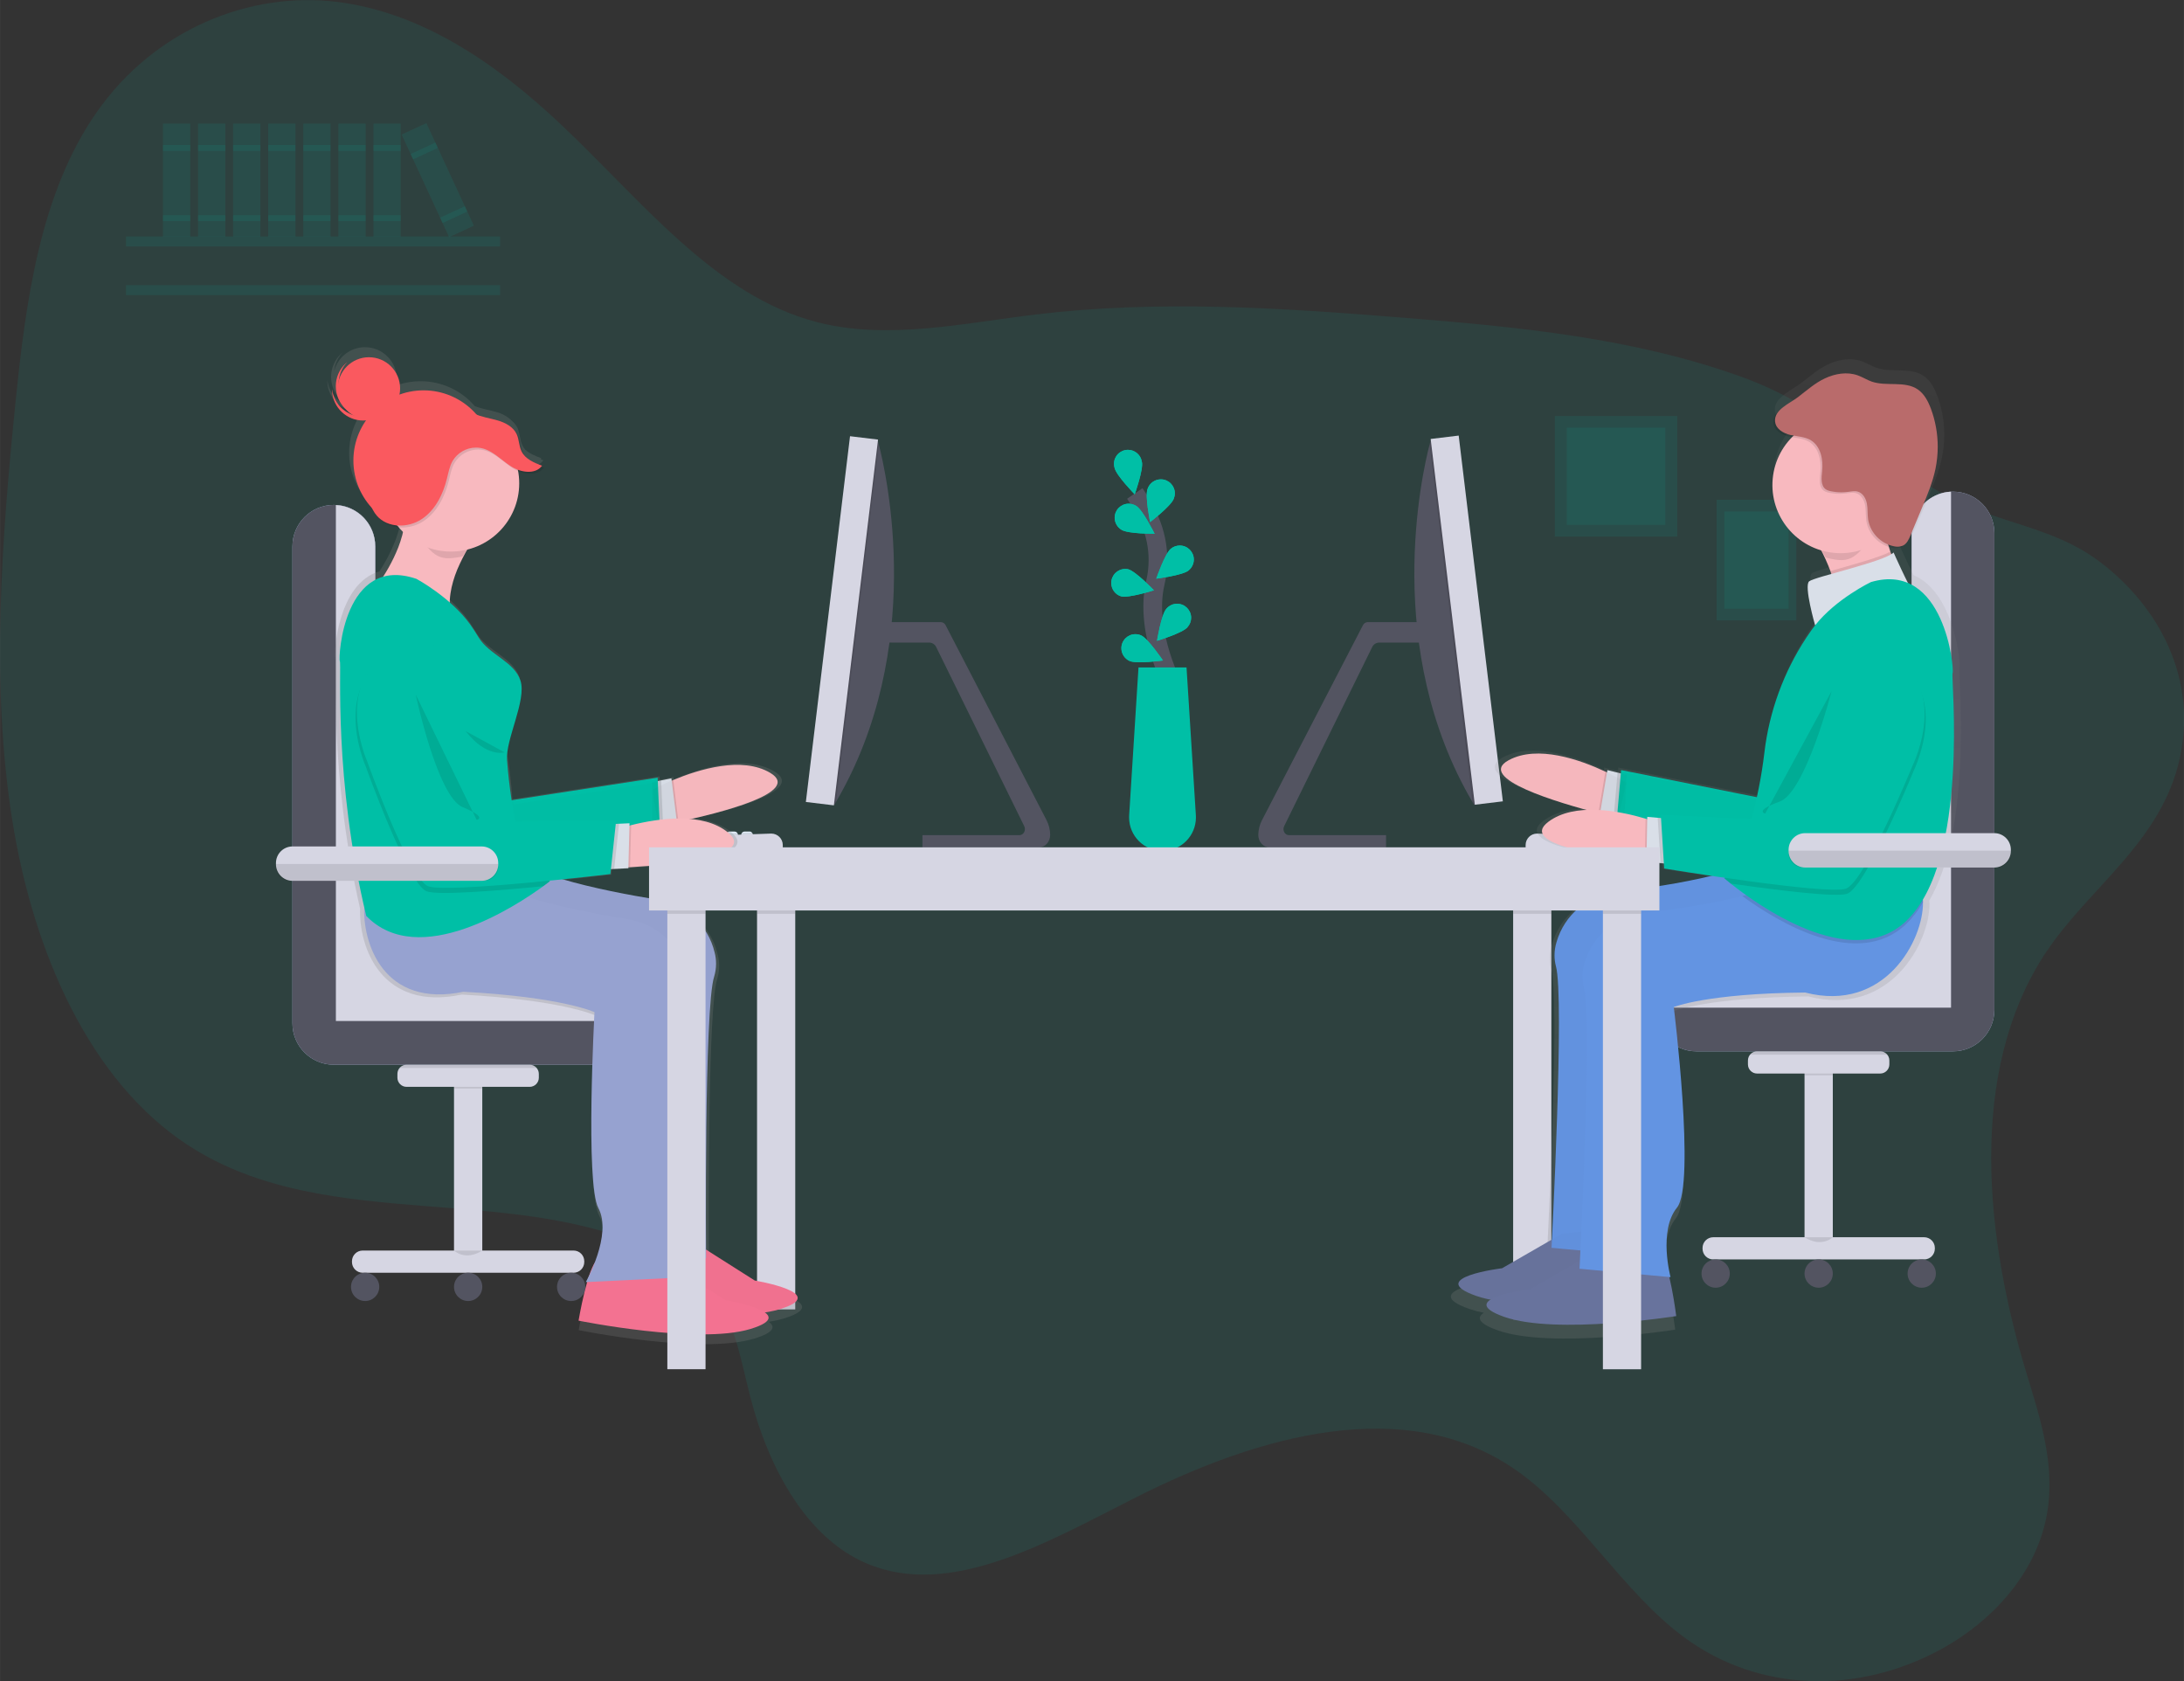 <?xml version="1.0" encoding="UTF-8"?>
<!DOCTYPE svg PUBLIC "-//W3C//DTD SVG 1.1//EN" "http://www.w3.org/Graphics/SVG/1.1/DTD/svg11.dtd">
<!-- Creator: CorelDRAW 2020 (64-Bit Evaluation Version) -->
<svg xmlns="http://www.w3.org/2000/svg" xml:space="preserve" width="61.91mm" height="47.65mm" version="1.1" style="shape-rendering:geometricPrecision; text-rendering:geometricPrecision; image-rendering:optimizeQuality; fill-rule:evenodd; clip-rule:evenodd"
viewBox="0 0 446.47 343.64"
 xmlns:xlink="http://www.w3.org/1999/xlink"
 xmlns:xodm="http://www.corel.com/coreldraw/odm/2003">
 <rect x="0" y="0" width="446.47" height="343.64" fill="#333333" stroke="none"/>
 <defs>
  <style type="text/css">
   <![CDATA[
    .str0 {stroke:#535461;stroke-width:3.82;stroke-miterlimit:22.926}
    .fil14 {fill:none;fill-rule:nonzero}
    .fil9 {fill:#00BFA6;fill-rule:nonzero}
    .fil3 {fill:#535461;fill-rule:nonzero}
    .fil12 {fill:#6394E2;fill-rule:nonzero}
    .fil11 {fill:#68739D;fill-rule:nonzero}
    .fil18 {fill:#96A2D0;fill-rule:nonzero}
    .fil2 {fill:#AEBEE1;fill-rule:nonzero}
    .fil13 {fill:#B96B6B;fill-rule:nonzero}
    .fil1 {fill:#D6D6E3;fill-rule:nonzero}
    .fil8 {fill:#D9DFE8;fill-rule:nonzero}
    .fil5 {fill:#E3EDF9;fill-rule:nonzero}
    .fil17 {fill:#F37291;fill-rule:nonzero}
    .fil7 {fill:#F8B9BF;fill-rule:nonzero}
    .fil16 {fill:#FA595F;fill-rule:nonzero}
    .fil10 {fill:black;fill-rule:nonzero;fill-opacity:0.012}
    .fil4 {fill:black;fill-rule:nonzero;fill-opacity:0.102}
    .fil0 {fill:#00BFA6;fill-rule:nonzero;fill-opacity:0.102}
    .fil6 {fill:url(#id0);fill-rule:nonzero}
    .fil15 {fill:url(#id1);fill-rule:nonzero}
   ]]>
  </style>
  <linearGradient id="id0" gradientUnits="userSpaceOnUse" x1="330.26" y1="250.69" x2="347" y2="49.71">
   <stop offset="0" style="stop-opacity:0.251; stop-color:gray"/>
   <stop offset="0.541" style="stop-opacity:0.122; stop-color:gray"/>
   <stop offset="1" style="stop-opacity:0.102; stop-color:gray"/>
  </linearGradient>
  <linearGradient id="id1" gradientUnits="userSpaceOnUse" xlink:href="#id0" x1="32055.67" y1="-39873.89" x2="32055.67" y2="-144093.32">
  </linearGradient>
 </defs>
 <g id="Layer_x0020_1">
  <g id="_2015222882416">
   <path class="fil0" d="M418.34 194.53c-16.45,24.75 -12.29,59.14 -4,86.39 2.79,9.12 5.94,18.76 4.07,28.84 -2.29,12.33 -11.63,21.82 -21.2,27.14 -17.45,9.69 -37.7,8.9 -52.72,-2.07 -12.98,-9.48 -21.81,-25.65 -35.06,-34.66 -22.15,-15.03 -51.72,-6.99 -77.26,5.93 -18.07,9.13 -37.91,20.77 -55.03,13.47 -12.05,-5.14 -19.86,-18.98 -23.74,-33.93 -1.87,-7.22 -3.1,-15.08 -7.09,-20.64 -2.39,-3.31 -5.58,-5.58 -8.88,-7.42 -30.16,-17.03 -69.96,-4.44 -99.15,-23.59 -19.69,-12.91 -31.41,-38.86 -35.79,-66.41 -4.37,-27.55 -2.22,-56.85 0.71,-85.69 2.08,-20.49 5.05,-42.41 16.48,-58.84 12.09,-17.38 31.71,-24.77 49.01,-22.69 17.3,2.08 32.51,12.4 45.75,24.86 16.55,15.54 31.62,35.24 52.63,40.64 14.31,3.69 29.73,0.23 44.76,-1.59 25.14,-3.01 50.05,-1.33 74.8,0.65 23.69,1.9 47.54,4.14 69.79,12.26 15.75,5.75 28.02,17.19 42.79,24.8 9.62,4.96 20.34,5.83 29.36,12.35 11.11,8.03 20.92,22.59 17.06,40.57 -3.67,17.13 -18.55,26.5 -27.28,39.65z"/>
   <g>
    <polygon class="fil0" points="350.93,126.82 367.22,126.82 367.22,102.16 350.93,102.16 "/>
    <polygon class="fil0" points="352.51,124.43 365.64,124.43 365.64,104.56 352.51,104.56 "/>
    <polygon class="fil0" points="317.86,109.69 342.88,109.69 342.88,85.03 317.86,85.03 "/>
    <polygon class="fil0" points="320.29,107.29 340.45,107.29 340.45,87.43 320.29,87.43 "/>
   </g>
   <rect class="fil1" x="154.76" y="180.34" width="7.81" height="87.31"/>
   <path class="fil2" d="M390.79 189.5l0 -80.54c0,-4.67 3.79,-8.46 8.47,-8.46 0,0 0,0 0,0l0 0c4.67,0.01 8.45,3.79 8.45,8.46l0 97.47c0,4.67 -3.79,8.47 -8.47,8.47l-52.44 0c-4.68,-0 -8.47,-3.79 -8.47,-8.47l0 0c0,-4.68 3.79,-8.47 8.47,-8.47l35.52 0c4.67,0 8.47,-3.79 8.47,-8.47l0 0z"/>
   <path class="fil3" d="M390.79 189.5l0 -80.54c0,-4.67 3.79,-8.46 8.47,-8.46 0,0 0,0 0,0l0 0c4.67,0.01 8.45,3.79 8.45,8.46l0 97.47c0,4.67 -3.79,8.47 -8.47,8.47l-52.44 0c-4.68,-0 -8.47,-3.79 -8.47,-8.47l0 0c0,-4.68 3.79,-8.47 8.47,-8.47l35.52 0c4.67,0 8.47,-3.79 8.47,-8.47l0 0z"/>
   <path class="fil1" d="M338.35 205.98c0.24,-4.49 3.95,-8.01 8.45,-8.01 0,0 0,0 0,0l35.52 0c4.67,0 8.47,-3.79 8.47,-8.47l0 -80.54c-0,-0 -0,-0 -0,-0.01 0,-4.52 3.55,-8.24 8.06,-8.46l0 105.48 -60.5 0z"/>
   <path class="fil2" d="M76.7 192.22l0 -80.54c0,0 0,0 0,0 0,-4.67 -3.78,-8.46 -8.45,-8.47l0 0c-4.67,0 -8.47,3.79 -8.47,8.47l-0 97.47c0,0.01 0,0.01 0,0.02 0,4.68 3.79,8.47 8.47,8.47 0,0 0,0 0,0l52.43 0c4.68,0 8.47,-3.79 8.47,-8.47l0 0c0,-4.67 -3.79,-8.47 -8.47,-8.47l-35.51 0c-0,-0 -0,-0 -0,-0 -4.67,0 -8.47,-3.79 -8.47,-8.47 0,-0.01 0,-0.01 0,-0.02l-0 0z"/>
   <path class="fil3" d="M76.7 192.22l0 -80.54c0,0 0,0 0,0 0,-4.67 -3.78,-8.46 -8.45,-8.47l0 0c-4.67,0 -8.47,3.79 -8.47,8.47l-0 97.47c0,0.01 0,0.01 0,0.02 0,4.68 3.79,8.47 8.47,8.47 0,0 0,0 0,0l52.43 0c4.68,0 8.47,-3.79 8.47,-8.47l0 0c0,-4.67 -3.79,-8.47 -8.47,-8.47l-35.51 0c-0,-0 -0,-0 -0,-0 -4.67,0 -8.47,-3.79 -8.47,-8.47 0,-0.01 0,-0.01 0,-0.02l-0 0z"/>
   <path class="fil1" d="M129.14 208.7c-0.24,-4.49 -3.95,-8.01 -8.45,-8.01 0,0 0,0 0,0l-35.51 0c-0,0 -0,0 -0,0 -4.67,0 -8.47,-3.79 -8.47,-8.47 0,0 0,0 0,0l-0 -80.54c-0,-4.51 -3.54,-8.23 -8.05,-8.45l-0 105.47 60.49 0z"/>
   <rect class="fil1" x="309.33" y="180.34" width="7.81" height="89.35"/>
   <polygon class="fil4" points="154.76,186.79 162.57,186.79 162.57,180.34 154.76,180.34 "/>
   <polygon class="fil4" points="309.34,186.79 317.15,186.79 317.15,180.34 309.34,180.34 "/>
   <path class="fil4" d="M182.67 127.17c-0.12,1.38 -0.28,2.77 -0.47,4.18l-1.1 0 0 -4.18 1.58 0z"/>
   <path class="fil3" d="M214.68 170.63c0.02,1.41 -1,2.57 -2.26,2.57l-23.85 0 0 -2.49 19.84 0c0.86,0 1.39,-1.04 0.96,-1.86l-17.99 -36.6c-0.26,-0.54 -0.8,-0.88 -1.39,-0.9l-8.9 0 0 -4.18 11.24 0c0.42,0.01 0.79,0.25 0.98,0.63l20.63 39.84c0.47,0.92 0.73,1.95 0.75,2.98l-0 0z"/>
   <path class="fil3" d="M170.88 163.99l-0.33 0.55 -3.06 -2.04 9.45 -72.7 2.43 0c0,0 0.1,0.33 0.26,0.97 1.63,6.28 9.63,41.87 -8.77,73.22z"/>
   <path class="fil4" d="M179.65 90.77l-8.77 73.22 -0.33 0.55 -3.06 -2.04 9.45 -72.7 2.43 0c0,0 0.1,0.35 0.26,0.97z"/>
   <rect class="fil1" transform="matrix(0.025 -0.207 0.207 0.025 164.737 163.929)" width="361.18" height="27.67"/>
   <path class="fil5" d="M145.08 170.65c-0,0.38 -0.31,0.68 -0.68,0.68l-1.02 0c-0.38,0 -0.68,-0.31 -0.68,-0.68 -0,-0.01 -0,-0.03 -0,-0.04 0,-0.01 0,-0.03 0,-0.04 0.04,-0.34 0.33,-0.6 0.67,-0.6l1.02 0c0.31,0 0.58,0.22 0.66,0.52 0.02,0.05 0.03,0.11 0.03,0.16l0 0z"/>
   <path class="fil5" d="M148.13 170.65c-0,0.38 -0.31,0.68 -0.68,0.68l-1.02 0c-0.38,0 -0.68,-0.31 -0.68,-0.68 0,-0.06 0.01,-0.13 0.03,-0.19 0.03,-0.11 0.09,-0.21 0.17,-0.29 0.13,-0.13 0.3,-0.2 0.48,-0.2 0,0 0,0 0,0l1.02 0c0,0 0,0 0,0 0.27,0 0.51,0.16 0.62,0.4 0.04,0.09 0.06,0.18 0.06,0.28l-0 0z"/>
   <path class="fil5" d="M150.85 170.65c-0,0.38 -0.31,0.68 -0.68,0.68l-1.02 0c-0.38,0 -0.68,-0.31 -0.68,-0.68 0,-0 0,-0.01 0,-0.01 0,-0.09 0.02,-0.19 0.06,-0.27 0.11,-0.24 0.35,-0.39 0.62,-0.4l1.02 0c0,0 0,0 0,0 0.37,0 0.68,0.3 0.68,0.68 0,0 0,0 0,0l0 0z"/>
   <path class="fil5" d="M153.91 170.65c-0,0.38 -0.31,0.68 -0.68,0.68l-1.02 0c-0.38,0 -0.68,-0.31 -0.68,-0.68 0,-0.14 0.04,-0.28 0.12,-0.39l0.08 -0.09c0.13,-0.13 0.3,-0.2 0.48,-0.2 0,0 0,0 0,0l1.02 0c0.19,0 0.37,0.08 0.49,0.22 0.12,0.12 0.19,0.29 0.19,0.46l0 0z"/>
   <path class="fil4" d="M145.06 170.49c0.01,0.05 0.02,0.1 0.02,0.16 0,0 0,0 0,0.01 -0,0.38 -0.31,0.68 -0.68,0.68l-1.02 0c-0.38,0 -0.68,-0.31 -0.68,-0.68 -0,-0.01 -0,-0.03 -0,-0.04 0,-0.01 0,-0.03 0,-0.04l2.36 -0.08z"/>
   <path class="fil4" d="M148.08 170.38c0.04,0.08 0.05,0.18 0.06,0.27 -0,0.38 -0.31,0.68 -0.68,0.68l-1.02 0c-0.38,-0 -0.68,-0.31 -0.68,-0.68 0,-0.06 0.01,-0.13 0.03,-0.19l2.3 -0.08z"/>
   <path class="fil4" d="M150.75 170.29c0.07,0.11 0.1,0.23 0.1,0.36 -0,0.38 -0.31,0.68 -0.68,0.68l-1.02 0c-0.38,-0 -0.68,-0.31 -0.68,-0.68 0,-0 0,-0.01 0,-0.01 0,-0.09 0.02,-0.19 0.06,-0.27l2.22 -0.08z"/>
   <path class="fil4" d="M153.91 170.65c-0,0.38 -0.31,0.68 -0.68,0.68l-1.02 0c-0.38,0 -0.68,-0.31 -0.68,-0.68 0,-0.14 0.04,-0.28 0.12,-0.39l2.07 -0.07c0.12,0.12 0.19,0.29 0.19,0.46 0,0 0,0 0,0l0 0z"/>
   <path class="fil1" d="M160.02 173.37l-19.7 0 0 -0.9c0,0 0,-0 0,-0 0,-0.83 0.66,-1.51 1.48,-1.53l15.8 -0.55c0.03,-0 0.05,-0 0.08,-0 1.29,0 2.34,1.05 2.34,2.34l-0 0.64z"/>
   <path class="fil3" d="M257.23 170.63c-0.02,1.41 1,2.57 2.26,2.57l23.86 0 0 -2.49 -19.86 0c-0.86,0 -1.39,-1.04 -0.96,-1.86l17.99 -36.6c0.26,-0.54 0.8,-0.88 1.39,-0.9l8.9 0 0 -4.18 -11.23 0c-0.41,0.02 -0.78,0.26 -0.96,0.63l-20.63 39.84c-0.48,0.92 -0.74,1.95 -0.76,2.99l-0 0z"/>
   <path class="fil3" d="M301.02 163.99l0.33 0.55 3.06 -2.04 -9.45 -72.7 -2.43 0c0,0 -0.1,0.33 -0.26,0.97 -1.63,6.28 -9.65,41.87 8.77,73.22z"/>
   <path class="fil4" d="M292.25 90.77l8.77 73.22 0.33 0.55 3.06 -2.04 -9.45 -72.7 -2.43 0c0,0 -0.1,0.35 -0.26,0.97z"/>
   <rect class="fil1" transform="matrix(0.207 -0.025 0.025 0.207 292.47 89.727)" width="27.67" height="361.18"/>
   <path class="fil5" d="M326.83 170.65c0,0.38 0.31,0.68 0.68,0.68l1.02 0c0.38,0 0.68,-0.31 0.68,-0.68 0,-0.01 0,-0.03 0,-0.04 0,-0.01 -0,-0.03 -0,-0.04 -0.04,-0.34 -0.33,-0.6 -0.67,-0.6l-1.02 0c-0.31,0 -0.58,0.22 -0.66,0.52 -0.02,0.05 -0.03,0.11 -0.03,0.16l0 0z"/>
   <path class="fil5" d="M323.77 170.65c0,0.38 0.31,0.68 0.68,0.68l1.02 0c0.38,0 0.68,-0.31 0.68,-0.68 0,-0.06 -0.01,-0.13 -0.03,-0.19 -0.03,-0.11 -0.09,-0.21 -0.17,-0.29 -0.13,-0.13 -0.3,-0.2 -0.48,-0.2 -0,0 -0,0 -0,0l-1.04 0c-0,0 -0,0 -0,0 -0.27,0 -0.51,0.16 -0.62,0.4 -0.03,0.08 -0.04,0.16 -0.04,0.24 0,0.01 0,0.03 0,0.04z"/>
   <path class="fil5" d="M321.05 170.65c0,0.38 0.31,0.68 0.68,0.68l1.02 0c0.38,0 0.68,-0.31 0.68,-0.68 0,-0 0,-0.01 0,-0.01 0,-0.09 -0.02,-0.19 -0.06,-0.27 -0.11,-0.24 -0.35,-0.39 -0.62,-0.4l-1.02 0c-0,0 -0,0 -0,0 -0.37,0 -0.68,0.3 -0.68,0.68 0,0 0,0 0,0l-0 0z"/>
   <path class="fil5" d="M317.99 170.65c0,0.38 0.31,0.68 0.68,0.68l1.02 0c0.38,0 0.68,-0.31 0.68,-0.68 0,-0.14 -0.04,-0.28 -0.12,-0.39l-0.08 -0.09c-0.12,-0.13 -0.3,-0.2 -0.47,-0.2 -0,0 -0,0 -0,0l-1.02 0c-0.19,0 -0.37,0.08 -0.49,0.22 -0.12,0.12 -0.19,0.29 -0.19,0.46l0 0z"/>
   <path class="fil4" d="M326.85 170.49c-0.01,0.05 -0.02,0.1 -0.02,0.16 0,0 0,0 0,0.01 0,0.38 0.31,0.68 0.68,0.68l1.02 0c0.38,0 0.68,-0.31 0.68,-0.68 0,-0.01 0,-0.03 0,-0.04 0,-0.01 -0,-0.03 -0,-0.04l-2.36 -0.08z"/>
   <path class="fil4" d="M323.83 170.38c-0.04,0.08 -0.06,0.18 -0.06,0.27 0,0.38 0.31,0.68 0.68,0.68l1.02 0c0.38,-0 0.68,-0.31 0.68,-0.68 0,-0.06 -0.01,-0.13 -0.03,-0.19l-2.3 -0.08z"/>
   <path class="fil4" d="M321.15 170.29c-0.07,0.11 -0.1,0.23 -0.1,0.36 0,0.38 0.31,0.68 0.68,0.68l1.02 0c0.38,-0 0.68,-0.31 0.68,-0.68 0,-0 0,-0.01 0,-0.01 0,-0.09 -0.02,-0.19 -0.06,-0.27l-2.22 -0.08z"/>
   <path class="fil4" d="M317.99 170.65c0,0.38 0.31,0.68 0.68,0.68l1.02 0c0.38,0 0.68,-0.31 0.68,-0.68 0,-0.14 -0.04,-0.28 -0.12,-0.39l-2.07 -0.07c-0.12,0.12 -0.19,0.29 -0.19,0.46 0,0 0,0 0,0z"/>
   <path class="fil1" d="M311.88 173.37l19.7 0 0 -0.9c0,0 0,-0 0,-0 0,-0.83 -0.66,-1.51 -1.48,-1.53l-15.8 -0.55c-0.03,-0 -0.05,-0 -0.08,-0 -1.29,0 -2.34,1.05 -2.34,2.34l0 0.64z"/>
   <path class="fil6" d="M394.35 184.17c9.19,-15.59 5.86,-47.04 6.23,-47.64 0.33,-0.53 -0.94,-15.34 -9.38,-18.96 -1.53,-3.02 -3.03,-6.43 -3.03,-6.43 -0.15,0.14 -0.31,0.26 -0.49,0.36 -0.07,-0.18 -0.13,-0.36 -0.19,-0.55 -0.11,-0.31 -0.21,-0.64 -0.31,-0.96 0.24,0.08 0.48,0.14 0.72,0.18 0.23,0.06 0.47,0.09 0.71,0.09 0.42,0 0.83,-0.09 1.22,-0.26 0.21,-0.11 0.39,-0.26 0.55,-0.43 0.67,-0.44 1.03,-1.24 1.34,-1.99l2.46 -5.89c1.11,-2.66 2.22,-5.33 2.81,-8.15 0.31,-1.53 0.48,-3.09 0.48,-4.65 0,-2.74 -0.5,-5.48 -1.46,-8.04 -0.58,-1.55 -1.39,-3.09 -2.75,-4.02 -2.74,-1.86 -6.55,-0.57 -9.67,-1.66 -1.03,-0.36 -1.96,-0.96 -2.98,-1.33 -2.22,-0.8 -4.73,-0.37 -6.86,0.62 -2.14,0.99 -3.86,2.57 -5.73,3.98 -0.92,0.71 -2.39,1.43 -3.47,2.39 -1.05,0.82 -1.86,1.81 -1.71,3.12 0.18,1.49 1.75,2.39 3.22,2.74 0.24,0.06 0.49,0.1 0.74,0.14 -2.65,2.68 -4.14,6.31 -4.14,10.08 0,6.35 4.18,11.94 10.26,13.75 0.74,1.4 1.4,2.86 1.94,4.35 0.07,0.2 0.14,0.41 0.21,0.62 -2.41,0.69 -4.3,1.25 -4.68,1.57 -1.14,0.95 1.25,9.25 1.25,9.25 -0.61,0.77 -1.23,1.65 -1.86,2.6 -4.76,7.24 -7.8,15.52 -8.83,24.13 -0.4,3.15 -0.92,6.38 -1.57,9.44l-28.55 -5.73 -0.06 0.7 -0.68 -0.17 0 0 -2.14 -0.53 -0.08 0.48 -0.33 -0.16c-5.31,-2.49 -14.26,-5.67 -20.32,-2.39 -6.39,3.44 7.41,8.02 16.26,10.45 -2.94,0.14 -5.74,0.85 -7.97,2.5 -6.42,4.81 11.74,7.32 20.32,8.21l0.35 0.04 0 0.18 2.97 0.27 0.7 0.06 0.07 1.06c0,0 4.26,0.7 9.94,1.54 -6.49,1.62 -14.51,2.75 -20.08,3.4 -5.9,0.69 -10.93,4.81 -12.52,10.54 -0.28,0.9 -0.42,1.84 -0.42,2.79 0,0.77 0.1,1.54 0.28,2.28 1.66,5.79 -0.37,48.38 -0.83,57.55l-10.5 6.04c0,0 -16.34,1.99 -5.45,5.82 0.98,0.33 1.99,0.6 3,0.8 -1.43,0.92 -1.31,2.13 2.92,3.61 10.89,3.82 36.2,-0.17 36.2,-0.17 0,0 -0.55,-4.49 -1.45,-8.21l0.28 0.02c0,0 -2.61,-9.73 1.35,-14.63 3.96,-4.9 -0.66,-42.23 -0.66,-42.23 0,0 6.94,-2.87 27.69,-3.06 16.73,4.3 24.89,-11.08 24.77,-19.03 -0.04,-0.18 -0.04,-0.36 -0.06,-0.53z"/>
   <path class="fil7" d="M332.5 160.01l-1.77 7.17c0,0 -1.59,-0.36 -3.98,-0.97 -8.1,-2.1 -25.17,-7.13 -18.33,-10.82 5.9,-3.19 14.59,-0.09 19.75,2.33 1.89,0.89 3.31,1.69 3.94,2.06 0.27,0.15 0.39,0.23 0.39,0.23z"/>
   <path class="fil4" d="M332.01 162.04l-1.28 5.18c0,0 -1.59,-0.36 -3.98,-0.97l1.44 -8.49c1.89,0.89 3.31,1.69 3.94,2.06l-0.12 2.22z"/>
   <polygon class="fil8" points="332.01,167.71 327.06,166.48 328.6,157.42 332.55,158.39 "/>
   <polygon class="fil4" points="332.01,167.71 329.87,167.18 330.68,157.93 332.55,158.39 "/>
   <path class="fil9" d="M379.76 130.15c0,0 -9.5,-5.49 -13.73,10.26 -4.22,15.75 -4.62,23 -4.62,23l-30.01 -6 -0.95 10.96c0,0 32.08,10.36 36.12,9.61 4.04,-0.75 17.13,-22.71 17.13,-22.71 0,0 11.91,-17.02 -3.94,-25.12z"/>
   <path class="fil10" d="M332.5 160.01l-1.77 7.17c0,0 -1.59,-0.36 -3.98,-0.97 -8.1,-2.1 -25.17,-7.13 -18.33,-10.82 5.9,-3.19 14.59,-0.09 19.75,2.33 1.89,0.89 3.31,1.69 3.94,2.06 0.27,0.15 0.39,0.23 0.39,0.23z"/>
   <path class="fil10" d="M332.01 162.04l-1.28 5.18c0,0 -1.59,-0.36 -3.98,-0.97l1.44 -8.49c1.89,0.89 3.31,1.69 3.94,2.06l-0.12 2.22z"/>
   <polygon class="fil10" points="332.01,167.71 327.06,166.48 328.6,157.42 332.55,158.39 "/>
   <polygon class="fil10" points="332.01,167.71 329.87,167.18 330.68,157.93 332.55,158.39 "/>
   <path class="fil10" d="M379.76 130.55c0,0 -9.5,-5.49 -13.73,10.26 -4.22,15.75 -4.62,23 -4.62,23l-30.01 -6 -0.95 10.96c0,0 32.08,10.36 36.12,9.61 4.04,-0.75 17.13,-22.71 17.13,-22.71 0,0 11.91,-17.02 -3.94,-25.12z"/>
   <path class="fil11" d="M319.32 252.18l-12.25 7.06c0,0 -15.87,1.94 -5.3,5.65 10.57,3.71 35.16,-0.16 35.16,-0.16 0,0 -1.37,-11.04 -3.27,-12.59 -1.9,-1.54 -14.33,0.04 -14.33,0.04z"/>
   <path class="fil12" d="M367.07 173.02c0,0 -6.1,3.19 -16.92,5.94 -6.35,1.59 -14.29,2.72 -19.78,3.37 -5.75,0.63 -10.55,4.66 -12.16,10.21 -0.27,0.88 -0.42,1.8 -0.42,2.72 0,0.75 0.09,1.5 0.28,2.22 1.81,6.31 -0.89,57.58 -0.89,57.58l18.61 1.72c0,0 -2.54,-9.45 1.31,-14.21 3.85,-4.76 -0.65,-41 -0.65,-41 0,0 6.74,-2.79 26.89,-2.97 18.66,4.78 26.35,-15.65 23.47,-21.37 -2.88,-5.73 -19.74,-4.21 -19.74,-4.21z"/>
   <path class="fil10" d="M319.32 252.18l-12.25 7.06c0,0 -15.87,1.94 -5.3,5.65 10.57,3.71 35.16,-0.16 35.16,-0.16 0,0 -1.37,-11.04 -3.27,-12.59 -1.9,-1.54 -14.33,0.04 -14.33,0.04z"/>
   <path class="fil10" d="M367.07 173.02c0,0 -6.1,3.19 -16.92,5.94 -6.35,1.59 -14.29,2.72 -19.78,3.37 -5.75,0.63 -10.55,4.66 -12.16,10.21 -0.27,0.88 -0.42,1.8 -0.42,2.72 0,0.75 0.09,1.5 0.28,2.22 1.81,6.31 -0.89,57.58 -0.89,57.58l18.61 1.72c0,0 -2.54,-9.45 1.31,-14.21 3.85,-4.76 -0.65,-41 -0.65,-41 0,0 6.74,-2.79 26.89,-2.97 18.66,4.78 26.35,-15.65 23.47,-21.37 -2.88,-5.73 -19.74,-4.21 -19.74,-4.21z"/>
   <path class="fil11" d="M325.06 256.47l-12.25 7.06c0,0 -15.87,1.93 -5.3,5.65 10.57,3.72 35.16,-0.16 35.16,-0.16 0,0 -1.37,-11.04 -3.27,-12.59 -1.9,-1.54 -14.34,0.04 -14.34,0.04z"/>
   <path class="fil12" d="M369.06 202.88c-20.14,0.18 -26.89,2.97 -26.89,2.97 0,0 4.5,36.26 0.65,41 -3.85,4.74 -1.31,14.21 -1.31,14.21l-18.61 -1.72c0,0 0.03,-0.61 0.08,-1.69 0.45,-8.91 2.41,-50.26 0.8,-55.89 -0.18,-0.72 -0.27,-1.47 -0.27,-2.21 0,-0.92 0.14,-1.83 0.41,-2.71 1.6,-5.56 6.4,-9.6 12.16,-10.23 5.49,-0.64 13.43,-1.76 19.78,-3.37l0.31 -0.08c10.64,-2.73 16.61,-5.86 16.61,-5.86 0,0 16.86,-1.51 19.74,4.21 0.39,0.87 0.59,1.81 0.59,2.77 0,0.04 -0,0.08 -0,0.12 0.14,7.73 -7.79,22.66 -24.05,18.49z"/>
   <path class="fil7" d="M341 168.95l-0.68 7.37c0,0 -1.64,-0.12 -4.07,-0.37 -8.32,-0.86 -25.95,-3.3 -19.72,-7.97 5.36,-4.02 14.41,-2.26 19.88,-0.64 1.99,0.6 3.52,1.17 4.2,1.45 0.25,0.1 0.39,0.16 0.39,0.16z"/>
   <path class="fil7" d="M390.48 120.76c0,0 -2.49,1.95 -5.54,4.1 -3.34,0.76 -7.22,1.38 -10.02,1.79 1,-3.19 0.4,-6.77 -0.73,-9.92 -1.22,-3.28 -2.91,-6.38 -5,-9.19l16.86 -5.26c-1.32,3.35 -0.73,7.17 0.4,10.49 0.99,2.82 2.35,5.52 4.03,7.99l0 0z"/>
   <path class="fil4" d="M340.81 171.03l-0.49 5.29c0,0 -1.64,-0.12 -4.07,-0.37l0.16 -8.61c1.99,0.6 3.52,1.18 4.2,1.45l0.2 2.23z"/>
   <polygon class="fil8" points="341.65,176.63 336.58,176.16 336.75,166.97 340.81,167.34 "/>
   <path class="fil4" d="M390.48 120.76c0,0 -2.49,1.95 -5.54,4.1 -3.34,0.76 -7.22,1.38 -10.02,1.79 1,-3.19 0.4,-6.77 -0.73,-9.92 4.12,-1.2 10.01,-2.74 12.26,-3.98 0.98,2.83 2.35,5.53 4.03,8.02l-0 0z"/>
   <path class="fil8" d="M387.11 112.94c0,0 2.82,6.4 4.6,9.29 1.78,2.89 -20.65,5.58 -20.65,5.58 0,0 -2.33,-8.06 -1.22,-8.98 1.11,-0.92 15.39,-4.02 17.26,-5.89z"/>
   <path class="fil4" d="M393.13 184.4c-0.94,1.66 -2.12,3.19 -3.49,4.52 -9.9,9.41 -26.14,-0.4 -33.47,-5.76 10.64,-2.73 16.61,-5.86 16.61,-5.86 0,0 16.86,-1.51 19.74,4.21 0.4,0.88 0.61,1.84 0.61,2.8 0,0.03 -0,0.06 -0,0.09l0 0z"/>
   <path class="fil9" d="M389.71 188.24c-11.26,10.69 -30.68,-3.47 -35.91,-7.64 -0.85,-0.68 -1.32,-1.1 -1.32,-1.1 2.07,-1.94 3.88,-6.04 5.32,-11.06 1.32,-4.79 2.32,-9.72 2.9,-14.66 0.99,-8.36 3.94,-16.4 8.57,-23.44 0.61,-0.92 1.19,-1.77 1.8,-2.52 4.25,-5.41 11.4,-8.84 11.4,-8.84 15.08,-4.41 17.1,17.96 16.7,18.6 -0.4,0.65 3.63,38.21 -9.46,50.65z"/>
   <path class="fil4" d="M391.17 157.67c0,0 -9.69,23.67 -13.57,25.02 -2.22,0.77 -14.07,-0.69 -23.8,-2.08 -0.85,-0.68 -1.32,-1.1 -1.32,-1.1 2.07,-1.94 3.88,-6.04 5.32,-11.06l12.53 0.6c0,0 -0.7,-7.23 1.14,-23.43 1.84,-16.21 12.04,-12.19 12.04,-12.19 16.88,5.65 7.65,24.25 7.65,24.25z"/>
   <polygon class="fil4" points="341.65,176.63 339.46,176.43 338.88,167.16 340.81,167.34 "/>
   <path class="fil9" d="M383.27 132.38c0,0 -10.2,-4.01 -12.04,12.19 -1.84,16.2 -1.14,23.44 -1.14,23.44l-30.57 -1.46 0.69 10.98c0,0 33.27,5.46 37.15,4.12 3.88,-1.35 13.57,-25.02 13.57,-25.02 0,0 9.22,-18.59 -7.65,-24.24z"/>
   <path class="fil4" d="M383.95 108.39c-0.45,-2.42 2.08,-2.39 2.99,-4.67l-16.86 5.26c1.17,1.57 2.22,3.24 3.13,4.97 0.87,0.26 1.77,0.43 2.68,0.52 4.02,0.38 5.28,-3.57 8.06,-6.08z"/>
   <circle class="fil7" transform="matrix(0.019 -0.208 0.208 0.019 376.268 99.143)" r="66.71"/>
   <path class="fil4" d="M362.52 86.56c0.17,1.45 1.7,2.33 3.12,2.66 1.42,0.33 2.96,0.34 4.21,1.1 1.99,1.23 2.53,3.95 2.28,6.3 -0.14,1.32 -0.34,2.94 0.74,3.71 0.34,0.21 0.72,0.34 1.12,0.4 0.68,0.14 1.38,0.21 2.08,0.21 0.45,0 0.91,-0.03 1.36,-0.09 0.67,-0.09 1.36,-0.24 1.99,-0.05 1.04,0.3 1.66,1.4 1.86,2.47 0.2,1.06 0.09,2.17 0.26,3.24 0.47,2.75 2.58,4.92 5.31,5.47 0.23,0.06 0.46,0.08 0.69,0.08 0.41,0 0.81,-0.09 1.18,-0.25 0.76,-0.4 1.14,-1.25 1.47,-2.04l2.39 -5.72c1.08,-2.58 2.16,-5.18 2.73,-7.91 0.3,-1.48 0.46,-3 0.46,-4.52 0,-2.67 -0.48,-5.32 -1.41,-7.81 -0.57,-1.5 -1.35,-3 -2.67,-3.9 -2.66,-1.81 -6.38,-0.56 -9.39,-1.59 -1,-0.35 -1.9,-0.94 -2.9,-1.29 -2.16,-0.77 -4.59,-0.36 -6.67,0.61 -2.08,0.97 -3.75,2.49 -5.58,3.88 -1.58,1.23 -4.93,2.53 -4.63,5.04z"/>
   <path class="fil13" d="M362.89 86.25c0.17,1.45 1.7,2.34 3.12,2.66 1.42,0.33 2.96,0.34 4.21,1.1 1.99,1.23 2.53,3.95 2.28,6.3 -0.14,1.32 -0.34,2.94 0.74,3.71 0.34,0.21 0.72,0.34 1.12,0.4 0.68,0.14 1.38,0.21 2.08,0.21 0.45,0 0.91,-0.03 1.36,-0.09 0.67,-0.09 1.36,-0.24 1.99,-0.05 1.04,0.3 1.66,1.4 1.86,2.47 0.2,1.06 0.09,2.17 0.25,3.24 0.47,2.75 2.58,4.92 5.31,5.47 0.23,0.05 0.46,0.08 0.69,0.08 0.41,0 0.81,-0.09 1.18,-0.25 0.76,-0.4 1.14,-1.25 1.47,-2.04l2.39 -5.72c1.08,-2.58 2.16,-5.18 2.73,-7.91 0.3,-1.48 0.46,-3 0.46,-4.52 0,-2.67 -0.48,-5.32 -1.41,-7.81 -0.57,-1.5 -1.35,-3 -2.67,-3.9 -2.66,-1.81 -6.37,-0.56 -9.39,-1.59 -1,-0.35 -1.9,-0.94 -2.9,-1.29 -2.15,-0.77 -4.59,-0.36 -6.67,0.61 -2.08,0.97 -3.75,2.49 -5.58,3.88 -1.58,1.23 -4.93,2.53 -4.63,5.04z"/>
   <path class="fil4" d="M374.43 141.28c0,0 -5.32,20.66 -10.61,22.57 -5.29,1.91 -2.96,2.45 -2.96,2.45m13.57 -25.03l0 0 0 0z"/>
   <rect class="fil1" x="368.9" y="216.97" width="5.78" height="38"/>
   <polygon class="fil4" points="368.9,219.79 374.68,219.79 374.68,216.97 368.9,216.97 "/>
   <path class="fil1" d="M357.33 216.77l0 0.8c-0,1.03 0.84,1.87 1.87,1.87l25.17 0c1.03,-0 1.87,-0.84 1.87,-1.87l0 -0.8c0,-1.03 -0.84,-1.87 -1.87,-1.87l-25.17 0c-1.03,-0 -1.87,0.84 -1.87,1.87l0 0z"/>
   <path class="fil4" d="M357.76 215.58l28.05 0c-0.35,-0.43 -0.88,-0.68 -1.44,-0.68 -0,0 -0,0 -0,0l-25.17 0c-0.56,0 -1.09,0.25 -1.44,0.68l0 0z"/>
   <path class="fil1" d="M350.24 252.9l43.11 0c1.21,-0 2.19,0.98 2.19,2.19l0 0.16c0,1.21 -0.98,2.19 -2.19,2.19l-43.11 0c-1.21,-0 -2.19,-0.98 -2.19,-2.19l0 -0.16c0,-1.21 0.98,-2.19 2.19,-2.19z"/>
   <circle class="fil3" cx="392.86" cy="260.33" r="2.89"/>
   <circle class="fil3" cx="350.73" cy="260.33" r="2.89"/>
   <circle class="fil3" cx="371.79" cy="260.33" r="2.89"/>
   <path class="fil1" d="M369.03 170.3l38.66 0c1.87,0 3.39,1.52 3.39,3.39l0 0.25c0,1.87 -1.52,3.39 -3.39,3.39l-38.66 0c-1.87,0 -3.39,-1.52 -3.39,-3.39l0 -0.25c0,-1.87 1.52,-3.39 3.39,-3.39z"/>
   <path class="fil4" d="M374.68 252.9c0,0 -2.27,2.24 -5.78,0m5.78 0l0 0 0 0z"/>
   <path class="fil4" d="M411.08 173.88l0 0.55c0,1.6 -1.29,2.89 -2.89,2.89l-39.65 0c-1.6,-0 -2.89,-1.29 -2.89,-2.89l0 -0.55 45.43 0z"/>
   <rect class="fil1" x="327.68" y="180.34" width="7.81" height="99.55"/>
   <polygon class="fil4" points="327.68,186.79 335.49,186.79 335.49,180.34 327.68,180.34 "/>
   <rect class="fil1" x="92.81" y="219.69" width="5.78" height="38"/>
   <polygon class="fil4" points="92.81,222.5 98.59,222.5 98.59,219.69 92.81,219.69 "/>
   <path class="fil1" d="M110.15 219.49l0 0.8c0,1.03 -0.84,1.87 -1.87,1.87l-25.17 0c-1.03,0 -1.87,-0.84 -1.87,-1.87l0 -0.8c0.01,-1.03 0.84,-1.85 1.87,-1.85 0,0 0,0 0,0l25.17 0c1.03,0 1.87,0.84 1.87,1.87l-0 -0.02z"/>
   <path class="fil4" d="M109.73 218.3l-28.06 0c0.35,-0.42 0.87,-0.66 1.42,-0.66 0.01,0 0.01,0 0.02,0l25.17 0c0.01,0 0.01,0 0.02,0 0.55,0 1.07,0.24 1.42,0.66l-0 0z"/>
   <path class="fil1" d="M74.14 255.62l43.11 0c1.21,-0 2.19,0.98 2.19,2.19l0 0.16c0,1.21 -0.98,2.19 -2.19,2.19l-43.11 0c-1.21,-0 -2.19,-0.98 -2.19,-2.19l-0 -0.16c0,-1.21 0.98,-2.19 2.19,-2.19z"/>
   <circle class="fil3" cx="74.64" cy="263.05" r="2.89"/>
   <circle class="fil3" cx="116.76" cy="263.05" r="2.89"/>
   <circle class="fil3" cx="95.7" cy="263.05" r="2.89"/>
   <path class="fil4" d="M92.81 255.62c0,0 2.27,2.24 5.78,0m-5.78 0l0 0 0 0z"/>
   <path class="fil14 str0" d="M240.29 141.23c0,0 -6.49,-11.79 -4.12,-22.04 0.37,-1.54 0.55,-3.13 0.55,-4.72 0,-2.8 -0.58,-5.57 -1.69,-8.13 -0.84,-1.91 -1.86,-3.75 -3.04,-5.47"/>
   <path class="fil9" d="M233.44 94.41c0.34,1.55 -1.47,6.64 -1.47,6.64 0,0 -3.78,-3.86 -4.12,-5.41 -0.08,-0.27 -0.12,-0.55 -0.12,-0.83 0,-1.58 1.28,-2.86 2.86,-2.86 1.43,0 2.64,1.05 2.84,2.47l0.02 0z"/>
   <path class="fil9" d="M239.95 101.95c-0.55,1.48 -4.84,4.78 -4.84,4.78 0,0 -1.08,-5.3 -0.52,-6.77 0.38,-1.18 1.48,-1.98 2.72,-1.98 1.58,0 2.86,1.28 2.86,2.86 0,0.38 -0.08,0.76 -0.22,1.11l-0 0z"/>
   <path class="fil9" d="M242.96 116.62c-1.23,1 -6.59,1.67 -6.59,1.67 0,0 1.75,-5.12 2.98,-6.12 0.51,-0.43 1.16,-0.66 1.83,-0.66 1.58,0 2.87,1.28 2.87,2.86 0,0.87 -0.4,1.69 -1.08,2.24l0 -0z"/>
   <path class="fil9" d="M242.74 128.23c-1.04,1.19 -6.22,2.76 -6.22,2.76 0,0 0.86,-5.34 1.9,-6.53 0.54,-0.66 1.36,-1.05 2.21,-1.05 1.58,0 2.87,1.28 2.87,2.86 0,0.72 -0.27,1.42 -0.77,1.95l0 0z"/>
   <path class="fil9" d="M229.29 108.31c1.35,0.83 6.75,0.8 6.75,0.8 0,0 -2.39,-4.85 -3.74,-5.68 -0.47,-0.31 -1.01,-0.47 -1.57,-0.47 -1.58,0 -2.86,1.28 -2.86,2.87 0,1.02 0.54,1.96 1.42,2.48l0 0.02z"/>
   <path class="fil9" d="M229.21 121.9c1.53,0.4 6.69,-1.24 6.69,-1.24 0,0 -3.73,-3.91 -5.27,-4.3 -0.2,-0.04 -0.4,-0.06 -0.6,-0.06 -1.58,0 -2.86,1.28 -2.86,2.87 0,1.26 0.83,2.38 2.04,2.74l0 -0z"/>
   <path class="fil9" d="M230.94 135.11c1.44,0.65 6.8,-0.1 6.8,-0.1 0,0 -3.02,-4.49 -4.46,-5.13 -0.37,-0.16 -0.77,-0.25 -1.17,-0.25 -1.58,0 -2.87,1.28 -2.87,2.87 0,1.13 0.66,2.15 1.7,2.62l0 -0z"/>
   <path class="fil9" d="M233.44 94.41c0.34,1.55 -1.47,6.64 -1.47,6.64 0,0 -3.78,-3.86 -4.12,-5.41 -0.08,-0.27 -0.12,-0.55 -0.12,-0.83 0,-1.58 1.28,-2.86 2.86,-2.86 1.43,0 2.64,1.05 2.84,2.47l0.02 0z"/>
   <path class="fil9" d="M239.95 101.95c-0.55,1.48 -4.84,4.78 -4.84,4.78 0,0 -1.08,-5.3 -0.52,-6.77 0.38,-1.18 1.48,-1.98 2.72,-1.98 1.58,0 2.86,1.28 2.86,2.86 0,0.38 -0.08,0.76 -0.22,1.11l-0 0z"/>
   <path class="fil9" d="M242.96 116.62c-1.23,1 -6.59,1.67 -6.59,1.67 0,0 1.75,-5.12 2.98,-6.12 0.51,-0.43 1.16,-0.66 1.83,-0.66 1.58,0 2.87,1.28 2.87,2.86 0,0.87 -0.4,1.69 -1.08,2.24l0 -0z"/>
   <path class="fil9" d="M242.74 128.23c-1.04,1.19 -6.22,2.76 -6.22,2.76 0,0 0.86,-5.34 1.9,-6.53 0.54,-0.66 1.36,-1.05 2.21,-1.05 1.58,0 2.87,1.28 2.87,2.86 0,0.72 -0.27,1.42 -0.77,1.95l0 0z"/>
   <path class="fil9" d="M229.29 108.31c1.35,0.83 6.75,0.8 6.75,0.8 0,0 -2.39,-4.85 -3.74,-5.68 -0.47,-0.31 -1.01,-0.47 -1.57,-0.47 -1.58,0 -2.86,1.28 -2.86,2.87 0,1.02 0.54,1.96 1.42,2.48l0 0.02z"/>
   <path class="fil9" d="M229.21 121.9c1.53,0.4 6.69,-1.24 6.69,-1.24 0,0 -3.73,-3.91 -5.27,-4.3 -0.2,-0.04 -0.4,-0.06 -0.6,-0.06 -1.58,0 -2.86,1.28 -2.86,2.87 0,1.26 0.83,2.38 2.04,2.74l0 -0z"/>
   <path class="fil9" d="M230.94 135.11c1.44,0.65 6.8,-0.1 6.8,-0.1 0,0 -3.02,-4.49 -4.46,-5.13 -0.37,-0.16 -0.77,-0.25 -1.17,-0.25 -1.58,0 -2.87,1.28 -2.87,2.87 0,1.13 0.66,2.15 1.7,2.62l0 -0z"/>
   <path class="fil9" d="M237.65 173.93l0 0c0,0 -0,0 -0,0 -3.77,0 -6.83,-3.06 -6.83,-6.83 0,-0.14 0.01,-0.29 0.01,-0.43l1.91 -30.24 9.82 0 1.91 30.24c0.01,0.14 0.01,0.29 0.01,0.43 0,3.77 -3.06,6.83 -6.83,6.83 0,0 -0,0 -0,0z"/>
   <g>
    <polygon class="fil0" points="25.75,50.37 102.22,50.37 102.22,48.34 25.75,48.34 "/>
    <polygon class="fil0" points="25.75,60.33 102.22,60.33 102.22,58.29 25.75,58.29 "/>
    <polygon class="fil0" points="33.31,48.38 38.89,48.38 38.89,25.27 33.31,25.27 "/>
    <polygon class="fil0" points="40.48,48.38 46.06,48.38 46.06,25.27 40.48,25.27 "/>
    <polygon class="fil0" points="47.65,48.38 53.23,48.38 53.23,25.27 47.65,25.27 "/>
    <polygon class="fil0" points="54.82,48.38 60.4,48.38 60.4,25.27 54.82,25.27 "/>
    <polygon class="fil0" points="69.17,48.38 74.75,48.38 74.75,25.27 69.17,25.27 "/>
    <polygon class="fil0" points="76.34,48.38 81.92,48.38 81.92,25.27 76.34,25.27 "/>
    <polygon class="fil0" points="33.31,30.85 38.89,30.85 38.89,29.65 33.31,29.65 "/>
    <polygon class="fil0" points="33.31,45.19 38.89,45.19 38.89,43.99 33.31,43.99 "/>
    <polygon class="fil0" points="40.48,30.85 46.06,30.85 46.06,29.65 40.48,29.65 "/>
    <polygon class="fil0" points="40.48,45.19 46.06,45.19 46.06,43.99 40.48,43.99 "/>
    <polygon class="fil0" points="47.65,30.85 53.23,30.85 53.23,29.65 47.65,29.65 "/>
    <polygon class="fil0" points="47.65,45.19 53.23,45.19 53.23,43.99 47.65,43.99 "/>
    <polygon class="fil0" points="54.82,30.85 60.4,30.85 60.4,29.65 54.82,29.65 "/>
    <polygon class="fil0" points="54.82,45.19 60.4,45.19 60.4,43.99 54.82,43.99 "/>
    <polygon class="fil0" points="62,30.85 67.57,30.85 67.57,29.65 62,29.65 "/>
    <polygon class="fil0" points="62,45.19 67.57,45.19 67.57,43.99 62,43.99 "/>
    <polygon class="fil0" points="69.17,30.85 74.75,30.85 74.75,29.65 69.17,29.65 "/>
    <polygon class="fil0" points="69.17,45.19 74.75,45.19 74.75,43.99 69.17,43.99 "/>
    <polygon class="fil0" points="76.34,30.85 81.92,30.85 81.92,29.65 76.34,29.65 "/>
    <polygon class="fil0" points="76.34,45.19 81.92,45.19 81.92,43.99 76.34,43.99 "/>
    <polygon class="fil0" points="62,48.38 67.57,48.38 67.57,25.27 62,25.27 "/>
    <polygon class="fil0" points="91.81,48.48 96.87,46.13 87.16,25.16 82.1,27.5 "/>
    <polygon class="fil0" points="84.45,32.57 89.51,30.23 89.01,29.14 83.94,31.49 "/>
    <polygon class="fil0" points="90.47,45.59 95.53,43.24 95.03,42.16 89.97,44.5 "/>
   </g>
   <path class="fil15" d="M155.04 263.54l-10.12 -6.46c-0.05,-9.1 -0.2,-51.32 1.7,-56.97 0.26,-0.86 0.39,-1.76 0.39,-2.65 0,-0.8 -0.1,-1.6 -0.31,-2.37 -1.31,-5.74 -6.11,-10.03 -11.92,-10.97 -5.48,-0.89 -13.37,-2.35 -19.72,-4.24 5.66,-0.59 9.9,-1.09 9.9,-1.09l0.11 -1.05 3.64 -0.18 0 -0.16 0.35 -0.02c8.51,-0.51 26.59,-2.19 20.45,-7.24 -2.11,-1.73 -4.86,-2.55 -7.76,-2.82 8.87,-2.02 22.73,-5.94 16.55,-9.63 -5.87,-3.5 -14.86,-0.75 -20.23,1.49l-0.33 0.14 -0.06 -0.48 -2.14 0.43 0 0 -0.68 0.14 -0.03 -0.7 -30.08 4.65c-0.22,-3.43 -0.65,-6.89 -1.23,-10.29 0.67,-4.49 3.8,-11.03 2.7,-14.54 -1.28,-4.08 -6.55,-5.41 -8.77,-9.09 -0.58,-0.96 -1.16,-1.86 -1.73,-2.65 -1.24,-1.68 -2.66,-3.22 -4.24,-4.58 0.1,-2.37 0.63,-4.7 1.56,-6.87 0.6,-1.45 1.31,-2.87 2.1,-4.22 6.33,-1.57 10.77,-7.25 10.77,-13.77 0,-0.86 -0.08,-1.72 -0.23,-2.57 1.9,0.82 4.22,0.9 5.41,-0.69l-0.57 -0.22c0.06,-0.06 0.11,-0.12 0.16,-0.19 -1.16,-0.44 -2.39,-0.94 -3.3,-1.75 -0.23,-0.26 -0.43,-0.55 -0.58,-0.86 -0.55,-1.12 -0.49,-2.45 -1.01,-3.59 -0.25,-0.51 -0.6,-0.97 -1.03,-1.35 -0.92,-0.94 -2.09,-1.61 -3.37,-1.93 -1.44,-0.42 -2.95,-0.63 -4.33,-1.19 -2.78,-3.23 -6.83,-5.09 -11.09,-5.09 -1.52,0 -3.04,0.24 -4.49,0.7l-0.5 0.17c0.09,-0.43 0.13,-0.88 0.13,-1.32 0,-3.59 -2.91,-6.5 -6.5,-6.5 -2.99,0 -5.6,2.04 -6.31,4.95 0.13,-1.45 0.74,-2.82 1.74,-3.88 -0.1,0.09 -0.21,0.17 -0.31,0.26 -1.31,1.23 -2.05,2.94 -2.05,4.74 0,1.66 0.63,3.25 1.77,4.45l0.12 0.11c0.46,0.56 1.01,1.05 1.63,1.43 -2.32,-0.82 -3.98,-2.88 -4.29,-5.33 0,0.14 0,0.27 0,0.4 0.2,3.44 3.05,6.13 6.49,6.13 0.14,0 0.28,-0.01 0.42,-0.01l0.18 -0.02 -0.1 0.13c-1.65,2.42 -2.53,5.29 -2.53,8.22 0,3.66 1.38,7.19 3.85,9.89 0.26,0.6 0.62,1.17 1.04,1.67 0.15,0.17 0.31,0.33 0.48,0.49 1.09,1.15 2.58,1.84 4.17,1.92 0.27,0.32 0.55,0.62 0.85,0.91 -0.26,1.11 -0.61,2.22 -1.03,3.28 -0.85,2.12 -1.91,4.17 -3.16,6.08 -8.61,2.45 -9.36,17.06 -9.05,17.61 0.37,0.66 -1.28,23.61 5.09,51.33 -0.26,7.92 4.36,21.03 20.77,17.57 20.52,1.1 27.25,4.24 27.25,4.24 0,0 -1.95,35.69 0.83,40.88 1.74,3.25 0.51,8.04 -0.8,11.41 -0.48,0.83 -0.87,1.72 -1.15,2.65 -0.4,0.84 -0.69,1.35 -0.69,1.35l0.28 0c-1.05,3.65 -1.8,8.06 -1.8,8.06 0,0 24.87,5.05 35.81,1.75 4.25,-1.28 4.42,-2.47 3.04,-3.45 1.01,-0.15 2.02,-0.37 3,-0.66 10.95,-3.3 -5.14,-6.01 -5.14,-6.01z"/>
   <path class="fil16" d="M100.92 94.13c0,7.92 -6.42,14.34 -14.34,14.34 -7.92,0 -14.34,-6.42 -14.34,-14.34 0,-7.92 6.42,-14.34 14.34,-14.34 7.92,0 14.34,6.42 14.34,14.34l0 -0z"/>
   <path class="fil7" d="M133.23 161.52l1.45 7.26c0,0 1.62,-0.29 4.01,-0.8 8.18,-1.73 25.46,-6.01 18.77,-10 -5.76,-3.43 -14.57,-0.73 -19.83,1.46 -1.93,0.8 -3.38,1.54 -4.03,1.88 -0.24,0.12 -0.37,0.2 -0.37,0.2z"/>
   <path class="fil4" d="M133.64 163.56l1.04 5.21c0,0 1.62,-0.29 4.01,-0.8l-1.06 -8.55c-1.93,0.8 -3.38,1.54 -4.03,1.88l0.04 2.25z"/>
   <polygon class="fil8" points="133.39,169.22 138.39,168.22 137.25,159.1 133.25,159.9 "/>
   <polygon class="fil4" points="133.39,169.22 135.54,168.79 135.15,159.52 133.25,159.9 "/>
   <path class="fil9" d="M87.34 129.59c0,0 9.73,-5.07 13.26,10.86 3.53,15.92 3.59,23.18 3.59,23.18l30.25 -4.67 0.47 10.99c0,0 -32.51,8.94 -36.51,8 -4,-0.93 -16.13,-23.45 -16.13,-23.45 0,0 -11.12,-17.51 5.07,-24.92z"/>
   <path class="fil10" d="M133.23 161.52l1.45 7.26c0,0 1.62,-0.29 4.01,-0.8 8.18,-1.73 25.46,-6.01 18.77,-10 -5.76,-3.43 -14.57,-0.73 -19.83,1.46 -1.93,0.8 -3.38,1.54 -4.03,1.88 -0.24,0.12 -0.37,0.2 -0.37,0.2z"/>
   <path class="fil10" d="M133.64 163.56l1.04 5.21c0,0 1.62,-0.29 4.01,-0.8l-1.06 -8.55c-1.93,0.8 -3.38,1.54 -4.03,1.88l0.04 2.25z"/>
   <polygon class="fil10" points="133.39,169.22 138.39,168.22 137.25,159.1 133.25,159.9 "/>
   <polygon class="fil10" points="133.39,169.22 135.54,168.79 135.15,159.52 133.25,159.9 "/>
   <path class="fil10" d="M88.14 130.39c0,0 9.73,-5.07 13.26,10.86 3.53,15.92 3.59,23.18 3.59,23.18l30.25 -4.67 0.47 10.99c0,0 -32.51,8.94 -36.51,8 -4,-0.93 -16.13,-23.45 -16.13,-23.45 0,0 -11.12,-17.51 5.07,-24.92z"/>
   <path class="fil17" d="M142.36 254.18l11.93 7.57c0,0 15.77,2.64 5.04,5.88 -10.73,3.24 -35.11,-1.71 -35.11,-1.71 0,0 1.85,-10.97 3.83,-12.43 1.97,-1.45 14.32,0.69 14.32,0.69z"/>
   <path class="fil18" d="M98.13 172.98c0,0 5.95,3.45 16.65,6.68 6.27,1.89 14.16,3.35 19.61,4.24 5.72,0.88 10.34,5.13 11.69,10.76 0.2,0.76 0.3,1.54 0.3,2.33 0,0.88 -0.13,1.76 -0.38,2.6 -2.08,6.22 -1.66,57.56 -1.66,57.56l-18.66 0.9c0,0 2.95,-9.33 -0.69,-14.25 -3.64,-4.92 2.45,-40.93 2.45,-40.93 0,0 -6.61,-3.08 -26.73,-4.16 -18.86,3.98 -25.63,-16.79 -22.5,-22.39 3.13,-5.59 19.91,-3.34 19.91,-3.34z"/>
   <path class="fil10" d="M142.36 254.18l11.93 7.57c0,0 15.77,2.64 5.04,5.88 -10.73,3.24 -35.11,-1.71 -35.11,-1.71 0,0 1.85,-10.97 3.83,-12.43 1.97,-1.45 14.32,0.69 14.32,0.69z"/>
   <path class="fil10" d="M98.13 172.98c0,0 5.95,3.45 16.65,6.68 6.27,1.89 14.16,3.35 19.61,4.24 5.72,0.88 10.34,5.13 11.69,10.76 0.2,0.76 0.3,1.54 0.3,2.33 0,0.88 -0.13,1.76 -0.38,2.6 -2.08,6.22 -1.66,57.56 -1.66,57.56l-18.66 0.9c0,0 2.95,-9.33 -0.69,-14.25 -3.64,-4.92 2.45,-40.93 2.45,-40.93 0,0 -6.61,-3.08 -26.73,-4.16 -18.86,3.98 -25.63,-16.79 -22.5,-22.39 3.13,-5.59 19.91,-3.34 19.91,-3.34z"/>
   <path class="fil17" d="M136.41 258.21l11.93 7.57c0,0 15.77,2.64 5.04,5.88 -10.73,3.24 -35.11,-1.71 -35.11,-1.71 0,0 1.85,-10.97 3.83,-12.43 1.97,-1.45 14.32,0.69 14.32,0.69z"/>
   <path class="fil18" d="M94.8 202.73c20.12,1.07 26.73,4.16 26.73,4.16 0,0 -1.91,34.99 0.8,40.08 2.89,5.4 -2.58,15.1 -2.58,15.1l18.66 -0.9c0,0 0,-0.61 0,-1.69 -0.06,-8.92 -0.19,-50.32 1.66,-55.87 0.25,-0.84 0.38,-1.72 0.38,-2.6 0,-0.79 -0.1,-1.57 -0.3,-2.33 -1.36,-5.62 -5.98,-9.87 -11.69,-10.76 -5.45,-0.88 -13.34,-2.35 -19.61,-4.24l-0.31 -0.1c-10.51,-3.19 -16.34,-6.59 -16.34,-6.59 0,0 -12.43,-0.86 -15.54,4.73 -0.4,0.73 -2.12,2.15 -2.19,3.3 -0.47,7.71 3.92,21.14 20.33,17.69z"/>
   <path class="fil7" d="M124.35 170.07l0.35 7.39c0,0 1.64,-0.04 4.09,-0.19 8.35,-0.5 26.08,-2.15 20.05,-7.09 -5.18,-4.25 -14.3,-2.9 -19.83,-1.51 -2.03,0.51 -3.59,1.02 -4.26,1.26 -0.26,0.09 -0.4,0.14 -0.4,0.14z"/>
   <path class="fil7" d="M77.02 119.74c0,0 2.39,2.06 5.35,4.34 3.31,0.9 7.17,1.7 9.93,2.23 -0.86,-3.25 -0.1,-6.77 1.17,-9.88 1.37,-3.22 3.19,-6.25 5.4,-8.97l-16.61 -6c1.18,3.41 0.4,7.21 -0.86,10.47 -1.11,2.78 -2.59,5.42 -4.38,7.82l0 -0z"/>
   <path class="fil4" d="M124.45 172.15l0.26 5.31c0,0 1.64,-0.04 4.09,-0.19l0.22 -8.61c-2.03,0.51 -3.59,1.02 -4.26,1.26l-0.3 2.23z"/>
   <polygon class="fil8" points="123.36,177.71 128.45,177.47 128.69,168.28 124.62,168.47 "/>
   <path class="fil9" d="M74.84 187.19c10.76,11.18 30.82,-2.11 36.21,-6.04 0.88,-0.64 1.37,-1.04 1.37,-1.04 -1.99,-2.03 -5.18,-3.9 -6.4,-8.98 -1.16,-5.17 -1.97,-10.46 -2.37,-15.75 -0.33,-4.2 4.01,-12.21 2.76,-16.2 -1.25,-3.99 -6.42,-5.3 -8.59,-8.92 -0.57,-0.94 -1.14,-1.82 -1.69,-2.6 -4.01,-5.58 -10.99,-9.33 -10.99,-9.33 -14.88,-5.08 -16.04,16.17 -15.67,16.83 0.37,0.66 -1.33,24.09 5.39,52.03z"/>
   <path class="fil4" d="M74.73 156.59c0,0 8.64,24.07 12.45,25.59 2.18,0.87 14.09,-0.07 23.87,-1.03 0.88,-0.64 1.37,-1.04 1.37,-1.04 -1.99,-2.03 -3.61,-6.21 -4.83,-11.28l-12.55 0.04c0,0 1.02,-7.17 -0.11,-23.46 -1.12,-16.29 -11.49,-12.71 -11.49,-12.71 -17.1,4.9 -8.71,23.89 -8.71,23.89z"/>
   <polygon class="fil4" points="123.36,177.71 125.56,177.61 126.55,168.38 124.62,168.47 "/>
   <path class="fil9" d="M83.73 131.67c0,0 10.36,-3.56 11.49,12.71 1.14,16.27 0.12,23.46 0.12,23.46l30.61 -0.11 -1.17 10.94c0,0 -33.47,3.98 -37.29,2.47 -3.82,-1.51 -12.46,-25.59 -12.46,-25.59 0,0 -8.4,-18.98 8.71,-23.89z"/>
   <path class="fil4" d="M84.11 107.68c0.55,-2.39 -1.99,-2.47 -2.79,-4.78l16.62 5.98c-1.23,1.52 -2.36,3.14 -3.34,4.83 -0.88,0.22 -1.79,0.35 -2.7,0.4 -4.04,0.2 -5.12,-3.8 -7.79,-6.42z"/>
   <circle class="fil7" transform="matrix(0.209 -0.01 0.01 0.209 92.182 98.787)" r="66.71"/>
   <path class="fil4" d="M84.99 142c0,0 4.41,20.87 9.61,23 5.2,2.13 2.84,2.59 2.84,2.59m-12.45 -25.59l0 0 0 0z"/>
   <path class="fil4" d="M103.15 153.79c0,0 -3.68,1.15 -7.97,-4.35m7.97 4.35l0 0 0 0z"/>
   <circle class="fil16" cx="75.42" cy="79.39" r="6.37"/>
   <path class="fil16" d="M70.95 82.76c-1.11,-1.18 -1.73,-2.74 -1.73,-4.36 0,-1.62 0.62,-3.18 1.73,-4.36 -0.1,0.08 -0.21,0.17 -0.3,0.26 -1.28,1.2 -2.01,2.89 -2.01,4.65 0,3.52 2.86,6.38 6.38,6.38 1.62,0 3.19,-0.62 4.37,-1.73 0.1,-0.09 0.19,-0.19 0.28,-0.29 -1.14,0.95 -2.58,1.46 -4.06,1.46 -1.76,0 -3.44,-0.72 -4.64,-2l0 -0z"/>
   <path class="fil16" d="M74.59 85.16c-0.13,0.01 -0.26,0.01 -0.38,0.01 -3.22,0 -5.93,-2.4 -6.33,-5.59 0,0.13 0,0.26 0,0.4 0.21,3.36 3,5.98 6.36,5.98 3.52,0 6.38,-2.85 6.38,-6.38 0,-0.13 -0.01,-0.27 -0.01,-0.4 0,-0.14 -0.03,-0.26 -0.04,-0.4 0,0 0,0.01 0,0.01 0,3.36 -2.61,6.15 -5.97,6.36l-0 0z"/>
   <path class="fil4" d="M97.32 84.93c1.49,0.73 3.19,0.94 4.78,1.4 1.59,0.46 3.22,1.31 3.92,2.81 0.51,1.11 0.45,2.42 0.99,3.51 0.77,1.59 2.56,2.33 4.2,2.95 -1.41,1.89 -4.44,1.38 -6.41,0.09 -1.98,-1.29 -3.68,-3.19 -5.98,-3.69 -0.36,-0.07 -0.72,-0.11 -1.09,-0.11 -1.97,0 -3.8,1.04 -4.82,2.73 -0.63,1.1 -0.85,2.39 -1.16,3.62 -0.8,3.24 -2.39,6.45 -5.18,8.29 -2.79,1.84 -6.94,1.82 -9.13,-0.69 -1.28,-1.47 -1.7,-3.46 -2.08,-5.37 -0.2,-0.84 -0.31,-1.71 -0.31,-2.57 0,-0.05 0,-0.1 0,-0.14 0.13,-2.29 1.65,-4.24 3.19,-5.93 1.81,-1.99 3.74,-3.9 5.67,-5.8 1.67,-1.64 3.59,-4.42 6.1,-4.62 2.89,-0.23 4.94,2.35 7.31,3.51z"/>
   <path class="fil16" d="M96.92 84.53c1.49,0.73 3.19,0.94 4.78,1.4 1.59,0.46 3.22,1.31 3.92,2.81 0.51,1.11 0.45,2.42 0.99,3.51 0.77,1.59 2.56,2.33 4.2,2.95 -1.41,1.89 -4.44,1.38 -6.41,0.09 -1.98,-1.29 -3.68,-3.19 -5.98,-3.69 -0.36,-0.07 -0.72,-0.11 -1.09,-0.11 -1.97,0 -3.8,1.04 -4.81,2.73 -0.63,1.1 -0.85,2.39 -1.16,3.62 -0.8,3.24 -2.39,6.45 -5.18,8.29 -2.79,1.84 -6.94,1.82 -9.13,-0.69 -1.28,-1.47 -1.7,-3.46 -2.08,-5.37 -0.2,-0.84 -0.31,-1.71 -0.31,-2.57 0,-0.05 0,-0.1 0,-0.14 0.13,-2.29 1.65,-4.24 3.19,-5.93 1.81,-1.99 3.74,-3.91 5.67,-5.81 1.67,-1.64 3.59,-4.42 6.1,-4.62 2.89,-0.23 4.93,2.35 7.31,3.51z"/>
   <path class="fil1" d="M59.8 173.02l38.66 0c1.87,-0 3.39,1.52 3.39,3.39l0 0.25c0,1.87 -1.52,3.39 -3.39,3.39l-38.66 0c-1.87,0 -3.39,-1.52 -3.39,-3.39l0 -0.25c0,-1.87 1.52,-3.39 3.39,-3.39z"/>
   <path class="fil4" d="M56.41 176.6l0 0.55c0,1.59 1.29,2.89 2.89,2.89l39.65 0c1.6,0 2.89,-1.29 2.89,-2.89l0 -0.55 -45.43 0z"/>
   <rect class="fil1" x="136.42" y="180.34" width="7.81" height="99.54"/>
   <polygon class="fil4" points="136.42,186.79 144.23,186.79 144.23,180.34 136.42,180.34 "/>
   <rect class="fil1" x="132.68" y="173.2" width="206.55" height="12.91"/>
  </g>
 </g>
</svg>
